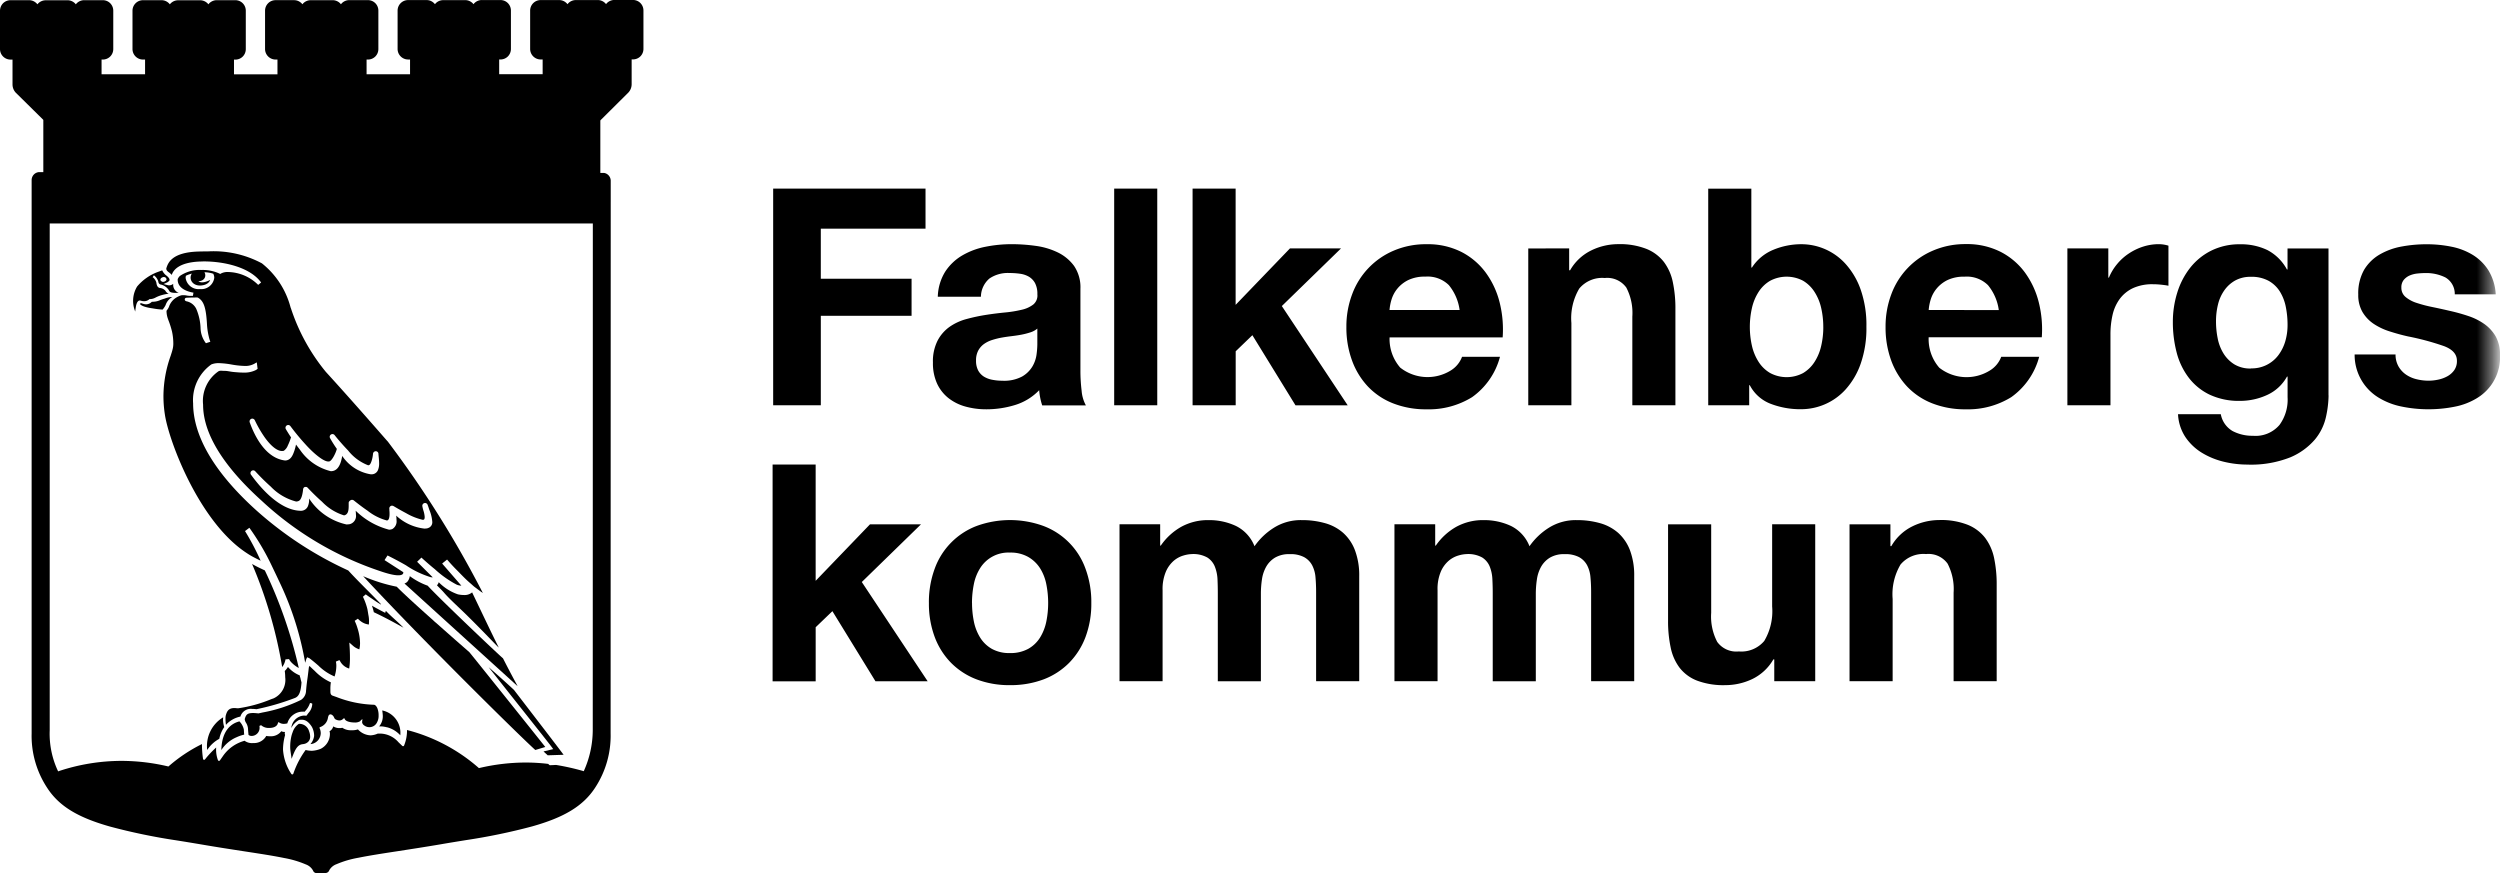 <svg xmlns="http://www.w3.org/2000/svg" viewBox="0 0 165.974 57.982" width="166" height="58"><defs><mask id="a" width="116.033" height="42.318" x="49.941" y="7.405" maskUnits="userSpaceOnUse"><path fill="#fff" d="M165.524 49.723V7.4H49.94v42.323z"/></mask></defs><path fill="#000" d="M38.753 51.2a6.672 6.672 0 0 0 .6-2.72l.005-33.65H3.3v33.648a5.808 5.808 0 0 0 .56 2.73l.056-.022a13.278 13.278 0 0 1 4.11-.676 13.483 13.483 0 0 1 3.155.373 10.192 10.192 0 0 1 2.228-1.49 6.313 6.313 0 0 0 .07.984.074.074 0 0 0 .054.06.075.075 0 0 0 .077-.026 6.306 6.306 0 0 1 .742-.79 2.007 2.007 0 0 0 .117.84.074.074 0 0 0 .06.048.07.07 0 0 0 .07-.03l.214-.305a2.547 2.547 0 0 1 1.43-1l.028.02.018.015a.836.836 0 0 0 .528.117.925.925 0 0 0 .86-.472 1.04 1.04 0 0 0 .245.02.856.856 0 0 0 .754-.334.458.458 0 0 0 .23.05h.008a.223.223 0 0 1 0 .035.238.238 0 0 0 .015.163 3.73 3.73 0 0 0-.14.963 3.283 3.283 0 0 0 .554 1.626.072.072 0 0 0 .06.032h.01a.075.075 0 0 0 .06-.046 5.864 5.864 0 0 1 .817-1.575 1.707 1.707 0 0 0 .425.052 1.787 1.787 0 0 0 .58-.133 1.108 1.108 0 0 0 .608-1.017.457.457 0 0 0-.028-.146.516.516 0 0 0 .25-.325.737.737 0 0 0 .432.113.65.65 0 0 0 .172-.02.963.963 0 0 0 .575.164 1.305 1.305 0 0 0 .46-.055 1.2 1.2 0 0 0 .837.394 1.3 1.3 0 0 0 .48-.117h.186a1.654 1.654 0 0 1 1.19.577l.25.24a.076.076 0 0 0 .065.02.074.074 0 0 0 .054-.043 2.6 2.6 0 0 0 .195-1.032 11.613 11.613 0 0 1 4.775 2.53 13.474 13.474 0 0 1 3.144-.37 12.553 12.553 0 0 1 1.454.09c.02.02.043.04.06.055l.016.015a.07.07 0 0 0 .04.017h.027l.38-.017a15.7 15.7 0 0 1 1.79.4l.05.018zm-17.49 6.784c-.223-.005-.41 0-.485-.2a.885.885 0 0 0-.476-.4 6.546 6.546 0 0 0-1.43-.424c-.717-.148-1.606-.284-2.662-.446-.834-.128-1.772-.272-2.81-.45q-.867-.147-1.693-.278a39.636 39.636 0 0 1-4.392-.912c-2.1-.592-3.393-1.335-4.2-2.6A6.276 6.276 0 0 1 2.1 48.688V11.952a.538.538 0 0 1 .154-.376.53.53 0 0 1 .322-.153h.3V7.958l-.026-.03-1.804-1.78a.808.808 0 0 1-.215-.553V3.952H.7a.72.72 0 0 1-.128-.012A.7.7 0 0 1 0 3.25V.71A.72.72 0 0 1 .2.216.71.71 0 0 1 .7.008h1.226a.71.71 0 0 1 .138.013.694.694 0 0 1 .366.2.61.61 0 0 1 .054.06l.06-.067a.71.71 0 0 1 .5-.2H4.53a.7.7 0 0 1 .444.2.57.57 0 0 1 .06.07c.02-.026.04-.048.06-.07a.7.7 0 0 1 .5-.207H6.82a.665.665 0 0 1 .14.014.692.692 0 0 1 .36.193.7.7 0 0 1 .2.5V3.25a.7.7 0 0 1-.207.5.7.7 0 0 1-.5.2h-.07v.975h2.888V3.95H9.5a.72.72 0 0 1-.132-.012.7.7 0 0 1-.572-.69V.708a.7.7 0 0 1 .7-.7h1.222a.716.716 0 0 1 .138.013.694.694 0 0 1 .366.2.61.61 0 0 1 .054.06l.06-.067a.7.7 0 0 1 .5-.2h1.494a.7.7 0 0 1 .444.2.57.57 0 0 1 .06.07c.02-.026.04-.048.06-.07a.706.706 0 0 1 .5-.207h1.224a.658.658 0 0 1 .14.014.692.692 0 0 1 .36.193.7.7 0 0 1 .2.5v2.54a.7.7 0 0 1-.206.5.7.7 0 0 1-.5.2h-.077v.975h2.886v-.98h-.12a.72.72 0 0 1-.132-.012.7.7 0 0 1-.572-.69V.706a.7.7 0 0 1 .7-.7h1.223a.71.71 0 0 1 .137.013.7.7 0 0 1 .367.2.61.61 0 0 1 .054.06l.06-.07a.7.7 0 0 1 .5-.2h1.492a.7.7 0 0 1 .444.2.57.57 0 0 1 .06.07c.02-.025.04-.047.06-.07a.7.7 0 0 1 .5-.206h1.226a.665.665 0 0 1 .14.014.692.692 0 0 1 .36.193.7.7 0 0 1 .2.5v2.54a.7.7 0 0 1-.206.5.7.7 0 0 1-.5.2h-.077v.976h2.886v-.98H27.1a.72.72 0 0 1-.132-.012.7.7 0 0 1-.572-.69V.7a.7.7 0 0 1 .7-.7h1.222a.71.71 0 0 1 .138.013.694.694 0 0 1 .366.2.61.61 0 0 1 .054.06l.06-.068a.7.7 0 0 1 .5-.2h1.494a.7.7 0 0 1 .444.2.57.57 0 0 1 .06.07c.02-.026.04-.048.06-.07a.7.7 0 0 1 .5-.207h1.226a.665.665 0 0 1 .14.014.692.692 0 0 1 .36.193.7.7 0 0 1 .2.5v2.54a.7.7 0 0 1-.206.5.7.7 0 0 1-.5.2h-.074v.975h2.886v-.976H35.9a.72.72 0 0 1-.132-.012.7.7 0 0 1-.572-.69V.7a.7.7 0 0 1 .7-.7h1.222a.716.716 0 0 1 .138.013.694.694 0 0 1 .366.2.61.61 0 0 1 .054.06L37.74.2a.7.7 0 0 1 .5-.2h1.49a.7.7 0 0 1 .444.2.57.57 0 0 1 .06.07c.02-.026.04-.048.06-.07a.706.706 0 0 1 .5-.207h1.224a.658.658 0 0 1 .14.014.692.692 0 0 1 .36.193.7.7 0 0 1 .2.5v2.54a.7.7 0 0 1-.206.5.7.7 0 0 1-.5.2h-.077v1.647a.815.815 0 0 1-.215.55l-1.85 1.838-.014.025v3.476h.247a.52.52 0 0 1 .29.15.534.534 0 0 1 .153.375l-.007 36.68a6.284 6.284 0 0 1-1.01 3.58c-.812 1.266-2.11 2.01-4.205 2.6a39.866 39.866 0 0 1-4.392.91c-.55.09-1.115.18-1.69.28-1.04.177-1.978.32-2.812.45-1.056.16-1.945.3-2.662.445a6.49 6.49 0 0 0-1.43.424.892.892 0 0 0-.477.4c-.074.2-.26.2-.483.2h-.125z"/><path fill="#000" d="M10.793 20.548a5.012 5.012 0 0 1-.65-.078c-.464-.066-.76-.16-.857-.3a.25.25 0 0 1 .076-.048.306.306 0 0 1 .065.02l.06.018a.7.7 0 0 0 .213.04.535.535 0 0 0 .38-.17h.042a1.217 1.217 0 0 0 .518-.113c.08-.03.174-.064.3-.1a1.385 1.385 0 0 1 .408-.1l.1-.008a.956.956 0 0 0-.454.543 1.492 1.492 0 0 1-.2.3m4.216 27.58l-.01-.02a3.01 3.01 0 0 1-.03-.433.834.834 0 0 1 .02-.186c.073-.257.17-.488.568-.49a1.105 1.105 0 0 1 .145.01.9.9 0 0 0 .106.006 9.02 9.02 0 0 0 2.184-.6l.17-.06a1.347 1.347 0 0 0 .772-1.4 2.953 2.953 0 0 0-.03-.416 1.485 1.485 0 0 0 .213-.268 2.02 2.02 0 0 0 .783.56.443.443 0 0 0 .027.123.858.858 0 0 1 .035.14l.053.2a3.3 3.3 0 0 1-.053.442c-.067.334-.18.52-.4.6a16.2 16.2 0 0 1-2.538.74 2.167 2.167 0 0 0-.287-.02.72.72 0 0 0-.778.51 1.764 1.764 0 0 0-.952.538m17.44-3.81c1.47 1.867 4.013 5.057 4.19 5.307l.09.124-.644.154c.124.117.22.2.28.257l1.053-.035c-.196-.273-2.368-3.1-3.29-4.3-.025-.03-.87-.81-1.68-1.51m-6.874-3.612s-.644-.332-.882-.478a3.072 3.072 0 0 1 .126.434c.774.366 1.4.71 1.972 1.03-.41-.427-.774-.7-1.172-1.12l-.045.132z"/><path fill="#000" d="M19.824 44.338a2.072 2.072 0 0 1-.477-.364.793.793 0 0 1-.12-.157.32.32 0 0 1-.022-.038l-.008-.02-.026-.006-.072.006-.127.012h-.023v.024s0 .026-.015.07a1.142 1.142 0 0 1-.2.416 30.155 30.155 0 0 0-2-6.846c.066.04.133.078.2.112.182.1.4.2.648.318a30.968 30.968 0 0 1 2.253 6.47m14.522 1.207c0-.027-.295-.528-.963-1.84-.4-.34-4.288-4.033-5-4.822a4.59 4.59 0 0 1-1.188-.636.712.712 0 0 1-.11.3.422.422 0 0 1-.244.19l7.507 6.812m-19.8 3.5a2.075 2.075 0 0 1 .328-.78 1.76 1.76 0 0 1-.08-.485c0-.05.005-.1.01-.143l-.006-.017a2.22 2.22 0 0 0-1.055 2.166 2.19 2.19 0 0 1 .8-.74m10.624-.827H25.33l.06.005c.054.006.112.015.174.028h.006c.036.007.073.017.112.026h.013a1.79 1.79 0 0 1 .88.532 1.518 1.518 0 0 0-1.2-1.65c.015.09.027.184.034.28a1.04 1.04 0 0 1-.227.766m-9.283-.32c-.5.125-1.17.547-1.206 1.906a2.258 2.258 0 0 1 1.02-.856 2.538 2.538 0 0 1 .5-.17c-.015-.1-.016-.228-.025-.344a1.11 1.11 0 0 0-.295-.537m3.462 2.47c-.026-.26-.088-.52-.088-.754a3.107 3.107 0 0 1 .083-.75 2.206 2.206 0 0 1 .083-.256 1.036 1.036 0 0 1 .4-.54.187.187 0 0 1 .054-.006.674.674 0 0 1 .634.5.984.984 0 0 1 .07.343.47.47 0 0 1-.1.316.528.528 0 0 1-.32.18l-.055.01c-.368.03-.518.332-.75.96m13.744-7.373c-.137-.132-.16-.156-.338-.34-.347-.357-.887-.924-1.708-1.736-.56-.557-1.21-1.13-1.583-1.565-.177-.205-.36-.365-.475-.5.025-.01 0 .008.02-.013a.377.377 0 0 0 .1-.185 3.268 3.268 0 0 0 1.275.807 2.008 2.008 0 0 0 .4.045.777.777 0 0 0 .55-.18v.02c.768 1.6 1.278 2.68 1.743 3.61l.017.04zm-22.226-24.6c-.072 0-.225.054-.238.173a.115.115 0 0 0 .048.092.207.207 0 0 0 .136.06.3.3 0 0 0 .143-.05.145.145 0 0 0 .082-.12.165.165 0 0 0-.144-.15zm-1.9 2.306a1.837 1.837 0 0 1 .12-1.676 3.28 3.28 0 0 1 1.364-.962l.3-.11a.95.95 0 0 0 .215.294c.128.1.28.222.275.355-.008.044-.12.137-.15.145l-.175.082-.075.034.08.02.182.05a.49.49 0 0 0 .116.016.42.42 0 0 0 .262-.1v.024a.57.57 0 0 0 .367.574H11.584a1.136 1.136 0 0 1-.216-.03c-.1-.04-.11-.055-.165-.158a.877.877 0 0 0-.505-.36.2.2 0 0 1-.184-.184.77.77 0 0 0-.28-.42l-.026-.013-.01.025-.047.076-.02.03.035.015a.73.73 0 0 1 .21.32l.007.046c.02.113.052.3.235.33a.554.554 0 0 1 .364.185.41.41 0 0 0 .22.195 2.916 2.916 0 0 0-.435.085 2.01 2.01 0 0 0-.444.173.794.794 0 0 1-.4.1.5.5 0 0 1-.364.14.707.707 0 0 1-.166-.023l-.033-.01a.52.52 0 0 0-.1-.016c-.154.032-.222.253-.255.517a1.748 1.748 0 0 0-.028.23z"/><path fill="#000" d="M20.61 49.395a1.024 1.024 0 0 0 .245-.545 1.253 1.253 0 0 0-.15-.6c-.334-.525-.623-.486-.844-.46a1.206 1.206 0 0 0-.52.538.9.9 0 0 1 .84-.826.608.608 0 0 1 .12.01l.06-.012a1.616 1.616 0 0 1 .13-.183.94.94 0 0 0 .24-.577v-.012l-.01-.028-.112-.033-.03.005a1.406 1.406 0 0 1-.284.494l-.08.088c-.025-.016-.037-.013-.086-.013a1.07 1.07 0 0 0-1.054.78 1.007 1.007 0 0 1-.236.032.536.536 0 0 1-.28-.076l-.036-.022-.035-.02-.034.048-.01.04c-.05.186-.26.3-.56.3a.76.76 0 0 1-.52-.158l-.008-.01-.025-.014-.077.033h-.01l-.02.022a.646.646 0 0 1 .01.123.537.537 0 0 1-.52.536.322.322 0 0 1-.214-.07c0-.01-.023-.195-.037-.438a.88.88 0 0 0-.13-.368.515.515 0 0 1-.083-.227.168.168 0 0 1 .01-.06c.088-.27.174-.353.535-.36.095 0 .214.01.362.026l.272-.06a9.75 9.75 0 0 0 2.55-.834.742.742 0 0 0 .34-.637l.01-.076c.017-.233.06-.55.1-.83.026-.21.053-.42.074-.61l.04-.11c.112.115.232.226.35.335a3.472 3.472 0 0 0 1.073.76 2.67 2.67 0 0 0-.032.423v.16c0 .12.007.248.145.3l.2.07.057.02a7.426 7.426 0 0 0 2.483.515c.082 0 .166.08.23.22a1.273 1.273 0 0 1 .086.5.867.867 0 0 1-.095.43.563.563 0 0 1-.86.222.3.3 0 0 1-.14-.207l.01-.114.013-.1-.092.064-.064.08a.652.652 0 0 1-.376.082c-.255 0-.564-.067-.636-.215l-.02-.036-.02-.037-.05.025-.03.028a.335.335 0 0 1-.238.1.524.524 0 0 1-.21-.048.227.227 0 0 1-.143-.14.39.39 0 0 0-.14-.18.23.23 0 0 0-.107-.037c-.1.006-.132.1-.146.15l-.016.058a.776.776 0 0 1-.5.63l-.03.013-.03.013v.048l.014.03a.793.793 0 0 1 .065.31.745.745 0 0 1-.483.68.632.632 0 0 1-.222.043m10.567-6.107l-.942-.824c-.46-.406-.88-.777-1.264-1.118-.148-.117-.17-.16-.338-.3-1.12-1-1.87-1.69-2.273-2.1a10.942 10.942 0 0 1-2.23-.7c4.05 4.365 10.554 10.76 11.43 11.54l.663-.2c-.06-.082-4.963-6.213-5.047-6.3"/><path fill="#000" d="M13.575 18.07a1.846 1.846 0 0 1 .584.1.6.6 0 0 1 .066.273.867.867 0 0 1-.95.744.867.867 0 0 1-.952-.743.766.766 0 0 1 .018-.137.353.353 0 0 1 .085-.043 2.27 2.27 0 0 1 .31-.107c-.23.364.047.847.634.79.51-.05.583-.368.583-.368s-.508.29-.783.09c.433-.017.543-.37.4-.6zm14.812 17a1.36 1.36 0 0 1-.22.018 3.293 3.293 0 0 1-1.864-.86 2.285 2.285 0 0 1 .022.3.593.593 0 0 1-.273.587.536.536 0 0 1-.226.045 4.94 4.94 0 0 1-2.215-1.26 2.09 2.09 0 0 1 .02.265.56.56 0 0 1-.417.63 1.31 1.31 0 0 1-.215.018 3.98 3.98 0 0 1-2.476-1.72v.024a1.162 1.162 0 0 1-.086.495.5.5 0 0 1-.472.295c-1.364-.022-2.63-1.477-3.262-2.342l-.042-.056a.184.184 0 0 1 .038-.248.182.182 0 0 1 .112-.04.19.19 0 0 1 .143.07 14.023 14.023 0 0 0 1.022 1.01 3.576 3.576 0 0 0 1.68.99.394.394 0 0 0 .156-.03c.19-.058.284-.457.313-.81l.026-.057a.188.188 0 0 1 .05-.05.3.3 0 0 1 .04-.02h.096a.082.082 0 0 1 .043.017.17.17 0 0 1 .05.04c.14.15.514.54.953.927a3.407 3.407 0 0 0 1.447.9.2.2 0 0 0 .085-.018c.192-.085.232-.3.234-.594v-.138-.1a.23.23 0 0 1 .1-.134.2.2 0 0 1 .127-.045.21.21 0 0 1 .134.056c.3.24.6.467.884.66a3.554 3.554 0 0 0 1.284.653.107.107 0 0 0 .047-.008c.084-.02.14-.19.137-.42 0-.075 0-.15-.01-.22 0-.05 0-.1-.006-.146a.184.184 0 0 1 .18-.187.26.26 0 0 1 .114.035c.095.057.432.258.817.46a3.967 3.967 0 0 0 1.113.445h.032c.07-.028.084-.045.094-.182a1.808 1.808 0 0 0-.09-.447 2.093 2.093 0 0 1-.067-.283.183.183 0 0 1 .14-.2.144.144 0 0 1 .04-.006.18.18 0 0 1 .17.12l.055.15c.01.04.032.1.06.184a2.555 2.555 0 0 1 .194.777.4.4 0 0 1-.32.443zm-11.81-7.044a.184.184 0 0 1 .174-.238.192.192 0 0 1 .174.125 7.95 7.95 0 0 0 .588 1.03c.323.48.8.994 1.207.994a.57.57 0 0 0 .12-.013.765.765 0 0 0 .272-.36 3.228 3.228 0 0 0 .2-.512l.015-.01c-.22-.33-.35-.558-.35-.558a.182.182 0 0 1 .158-.272.183.183 0 0 1 .15.08c.11.146.5.666.983 1.19.51.573 1.19 1.152 1.523 1.152a.388.388 0 0 0 .045 0c.186 0 .47-.583.526-.838a8.035 8.035 0 0 1-.45-.713.182.182 0 0 1 .06-.24.183.183 0 0 1 .25.05c.13.165.48.59.89 1.012a3.12 3.12 0 0 0 1.328.98.153.153 0 0 0 .055-.01c.13-.028.25-.467.27-.765a.19.19 0 0 1 .2-.158.182.182 0 0 1 .16.2l.015.16a4.27 4.27 0 0 1 .03.44 1.124 1.124 0 0 1-.072.438.45.45 0 0 1-.38.293 1.125 1.125 0 0 1-.116 0 2.82 2.82 0 0 1-1.883-1.22 2.78 2.78 0 0 1-.087.384c-.13.415-.34.62-.64.63h-.032a3.478 3.478 0 0 1-2.058-1.44c-.088-.11-.17-.22-.25-.327a3.833 3.833 0 0 1-.1.385c-.1.286-.222.642-.59.672h-.04c-1.292-.155-2.01-1.62-2.324-2.478l-.022-.057zm-2.64-5.33l-.238.076-.023.014-.017-.02a1.718 1.718 0 0 1-.344-1 3.58 3.58 0 0 0-.283-1.26.92.92 0 0 0-.647-.506.2.2 0 0 1-.07-.03.112.112 0 0 1-.05-.094.11.11 0 0 1 .064-.1.154.154 0 0 1 .058-.013c.23-.016.657-.017.7-.017h.022l.024.01h.007c.388.22.538.66.6 1.748a4.63 4.63 0 0 0 .125.855 2.166 2.166 0 0 0 .09.3l.01.022-.023.013zm11.785 6.59c-.7-.8-2.5-2.862-4.088-4.6a13.02 13.02 0 0 1-2.314-4.206l-.03-.078a5.518 5.518 0 0 0-1.9-2.922 6.788 6.788 0 0 0-3.61-.793c-.2 0-.4 0-.61.008-1.78.053-2.016.77-2.124 1.1a.14.14 0 0 0-.006.04.247.247 0 0 0 .094.178l.05.043a1.3 1.3 0 0 1 .22.19c.1-.327.488-.826 1.845-.887.092 0 .19-.008.293-.008 1.3 0 3.03.37 3.776 1.375l.016.023-.022.02-.15.122-.024.018-.02-.022a2.915 2.915 0 0 0-1.962-.832.944.944 0 0 0-.487.1l-.033.02-.015.01-.016-.008-.034-.018a2.66 2.66 0 0 0-1.186-.24 2.34 2.34 0 0 0-1.432.39.555.555 0 0 0-.14.187l-.016.026v.044c0 .515.515.764 1.013.853h.028v.028l-.02.14-.013.052h-.195a1.54 1.54 0 0 1-.278-.037l-.122-.01c-.065 0-.1 0-.18.01a1.505 1.505 0 0 0-.334.154 1.144 1.144 0 0 0-.453.538.88.88 0 0 1-.18.318c0 .026-.008.01-.008.04a1.567 1.567 0 0 0 .1.526l.02.06a6.028 6.028 0 0 1 .243.76 3.722 3.722 0 0 1 .088.772 1.5 1.5 0 0 1-.052.434c-.023.1-.068.24-.123.41a8.06 8.06 0 0 0-.48 2.68 7.955 7.955 0 0 0 .1 1.25c.273 1.77 2.28 7.094 5.4 9.15l.08.053a4.863 4.863 0 0 0 .445.26c.126.066.27.14.428.214a17.316 17.316 0 0 0-1.022-1.944l-.016-.023.022-.017.244-.185.02-.017.02.022a16.276 16.276 0 0 1 1.423 2.4l.325.68.306.648a20.38 20.38 0 0 1 1.634 5.21c.053-.152.07-.24.073-.24l.047-.1.013-.027.025.014.12.052c.212.155.41.325.6.49a3.41 3.41 0 0 0 1.074.722 2.337 2.337 0 0 0 .117-.71 1.252 1.252 0 0 0-.024-.252l-.006-.025.023-.01.188-.08.024-.01.013.023.03.043a.992.992 0 0 0 .606.495 4.31 4.31 0 0 0 .05-.74c0-.307-.015-.58-.02-.66l-.017-.25v-.074l.055.05.195.172a1.2 1.2 0 0 0 .15.11 1.433 1.433 0 0 0 .26.12 1.863 1.863 0 0 0 .047-.42 3.437 3.437 0 0 0-.173-1 3.353 3.353 0 0 0-.172-.452l-.012-.024.022-.014.172-.114.022-.014.017.02s.018.02.054.055a1.773 1.773 0 0 0 .166.13 1.08 1.08 0 0 0 .49.182c.006-.074.01-.148.01-.222a1.944 1.944 0 0 0-.044-.423c-.016-.1-.04-.252-.063-.376a4.158 4.158 0 0 0-.228-.672c-.037-.082-.06-.126-.06-.126l-.01-.022.017-.015.152-.13.02-.015.018.014s.193.143.435.3a5.727 5.727 0 0 0 .557.36c0-.013 0-.018.008-.018-.8-.835-1.54-1.54-2.18-2.243a24.225 24.225 0 0 1-6.1-3.988c-3.507-3.164-4.2-5.59-4.2-7.11a2.91 2.91 0 0 1 1.21-2.582 1.29 1.29 0 0 1 .5-.085 5.624 5.624 0 0 1 .842.092 5.73 5.73 0 0 0 .864.094 1.228 1.228 0 0 0 .645-.143l.125-.074.036-.02.01.04.047.372v.022l-.02.01-.077.058a1.7 1.7 0 0 1-.84.177c-.22 0-.443-.02-.658-.04s-.4-.074-.582-.074c-.22 0-.283-.034-.41.022a2.386 2.386 0 0 0-1.03 2.22c0 1.29.6 3.414 3.9 6.39a21.563 21.563 0 0 0 7.82 4.65c1.723.6 1.57.082 1.57.082l-1.22-.786-.023-.016.015-.024.167-.262.023-.02.025.013c.08.043.626.313 1.194.64a6.113 6.113 0 0 0 1.65.79c.073.01.123.007.128.01l-1.02-1.016-.02-.02.02-.02.246-.238.02-.02.022.02s.384.358.876.757a6.78 6.78 0 0 0 1.443 1.02.852.852 0 0 0 .288.066h.022l-1.252-1.44-.02-.027.02-.02.28-.226.025-.018.02.022c.048.054.3.353.65.7.23.23.55.58.9.873.13.114.206.19.3.256.046.034.093.068.14.106.136.1.248.19.364.26a68.992 68.992 0 0 0-6.323-10.07z"/><path fill="#000" d="M51.33 12.518V26.9h3.164v-5.94h6.025V18.5h-6.026v-3.322h6.952v-2.66zm10.93 7.173a3.316 3.316 0 0 1 .5-1.672 3.408 3.408 0 0 1 1.13-1.068 4.9 4.9 0 0 1 1.542-.574 8.768 8.768 0 0 1 1.723-.17 11.506 11.506 0 0 1 1.592.11 4.837 4.837 0 0 1 1.47.433 2.915 2.915 0 0 1 1.09.9 2.52 2.52 0 0 1 .422 1.52v5.42a11.035 11.035 0 0 0 .08 1.35 2.43 2.43 0 0 0 .282.968h-2.9a4.265 4.265 0 0 1-.13-.494 4.153 4.153 0 0 1-.07-.514 3.724 3.724 0 0 1-1.613.987 6.476 6.476 0 0 1-1.895.282 5.15 5.15 0 0 1-1.39-.183 3.194 3.194 0 0 1-1.13-.565 2.638 2.638 0 0 1-.754-.967 3.246 3.246 0 0 1-.272-1.39 3.026 3.026 0 0 1 .312-1.46 2.59 2.59 0 0 1 .805-.918 3.58 3.58 0 0 1 1.128-.514 12.1 12.1 0 0 1 1.28-.272q.645-.1 1.27-.16a7.823 7.823 0 0 0 1.108-.182 1.94 1.94 0 0 0 .768-.353.776.776 0 0 0 .262-.675 1.512 1.512 0 0 0-.153-.736 1.116 1.116 0 0 0-.4-.423 1.6 1.6 0 0 0-.584-.2 5 5 0 0 0-.715-.05 2.168 2.168 0 0 0-1.33.365 1.618 1.618 0 0 0-.565 1.21H62.26zm6.61 2.117a1.31 1.31 0 0 1-.454.25 4.96 4.96 0 0 1-.584.152c-.207.04-.426.073-.654.1s-.457.06-.685.1a5.168 5.168 0 0 0-.634.16 1.9 1.9 0 0 0-.545.273 1.293 1.293 0 0 0-.373.434 1.38 1.38 0 0 0-.142.665 1.36 1.36 0 0 0 .14.645 1.1 1.1 0 0 0 .384.413 1.62 1.62 0 0 0 .564.21 3.464 3.464 0 0 0 .665.062 2.527 2.527 0 0 0 1.31-.282 1.9 1.9 0 0 0 .686-.676 2.114 2.114 0 0 0 .27-.8 5.39 5.39 0 0 0 .05-.645v-1.062zm5.1-9.29V26.9h2.86V12.518h-2.86zm5.2 0h2.863v7.717l3.607-3.748h3.39l-3.93 3.827 4.373 6.59h-3.466l-2.862-4.655-1.108 1.068V26.9h-2.862V12.518zm17.734 8.06a3.31 3.31 0 0 0-.715-1.653 2.01 2.01 0 0 0-1.563-.564 2.5 2.5 0 0 0-1.137.23 2.174 2.174 0 0 0-.726.576 2.1 2.1 0 0 0-.383.724 3.244 3.244 0 0 0-.13.685h4.66zm-4.65 1.813a2.888 2.888 0 0 0 .706 2.01 2.932 2.932 0 0 0 3.34.2 1.81 1.81 0 0 0 .765-.917h2.518a4.776 4.776 0 0 1-1.854 2.68 5.458 5.458 0 0 1-3.023.806 5.945 5.945 0 0 1-2.217-.395 4.623 4.623 0 0 1-1.673-1.118 5.03 5.03 0 0 1-1.057-1.733 6.31 6.31 0 0 1-.373-2.217 6.052 6.052 0 0 1 .383-2.176 5.03 5.03 0 0 1 2.77-2.9 5.4 5.4 0 0 1 2.167-.422 4.945 4.945 0 0 1 2.317.513 4.63 4.63 0 0 1 1.62 1.38 5.666 5.666 0 0 1 .918 1.977 7.372 7.372 0 0 1 .2 2.317h-7.508zm9.207-5.9V26.9h2.863v-5.46a3.868 3.868 0 0 1 .523-2.288 1.98 1.98 0 0 1 1.693-.7 1.56 1.56 0 0 1 1.43.635 3.64 3.64 0 0 1 .4 1.925V26.9h2.86v-6.4a8.41 8.41 0 0 0-.17-1.764 3.36 3.36 0 0 0-.595-1.35 2.785 2.785 0 0 0-1.16-.867 4.818 4.818 0 0 0-1.883-.314 4.066 4.066 0 0 0-1.773.413 3.27 3.27 0 0 0-1.41 1.32h-.063v-1.452zm19.586 5.218a5.637 5.637 0 0 0-.14-1.27 3.32 3.32 0 0 0-.445-1.068 2.293 2.293 0 0 0-.754-.735 2.336 2.336 0 0 0-2.188 0 2.273 2.273 0 0 0-.764.735 3.315 3.315 0 0 0-.444 1.068 5.7 5.7 0 0 0 0 2.52 3.333 3.333 0 0 0 .445 1.067 2.27 2.27 0 0 0 .765.736 2.33 2.33 0 0 0 2.187 0 2.3 2.3 0 0 0 .755-.734 3.315 3.315 0 0 0 .444-1.068 5.487 5.487 0 0 0 .14-1.25zm-7.638-9.19h2.862v5.24h.04a3.067 3.067 0 0 1 1.42-1.18 4.84 4.84 0 0 1 1.864-.37 3.954 3.954 0 0 1 2.932 1.308 5.036 5.036 0 0 1 1 1.7 7.11 7.11 0 0 1 .383 2.468 7.117 7.117 0 0 1-.384 2.468 5.036 5.036 0 0 1-1 1.7 3.98 3.98 0 0 1-2.932 1.31 5.5 5.5 0 0 1-2.056-.365 2.607 2.607 0 0 1-1.37-1.23h-.04V26.9h-2.72V12.516zm19.29 8.06a3.31 3.31 0 0 0-.716-1.65 2 2 0 0 0-1.56-.565 2.515 2.515 0 0 0-1.14.23 2.18 2.18 0 0 0-.725.576 2.1 2.1 0 0 0-.383.723 3.18 3.18 0 0 0-.13.685zm-4.656 1.815a2.888 2.888 0 0 0 .706 2.015 2.932 2.932 0 0 0 3.344.192 1.8 1.8 0 0 0 .767-.917h2.52a4.787 4.787 0 0 1-1.856 2.68 5.458 5.458 0 0 1-3.022.806 5.945 5.945 0 0 1-2.217-.395 4.622 4.622 0 0 1-1.673-1.118 5.047 5.047 0 0 1-1.058-1.733 6.355 6.355 0 0 1-.372-2.217 6.073 6.073 0 0 1 .382-2.176 5.047 5.047 0 0 1 2.77-2.9 5.41 5.41 0 0 1 2.166-.43 4.945 4.945 0 0 1 2.317.513 4.627 4.627 0 0 1 1.622 1.38 5.7 5.7 0 0 1 .915 1.976 7.372 7.372 0 0 1 .2 2.316h-7.517zm9.21-5.9V26.9h2.86v-4.69a5.762 5.762 0 0 1 .14-1.31 2.86 2.86 0 0 1 .475-1.058 2.322 2.322 0 0 1 .877-.716 3.062 3.062 0 0 1 1.33-.26 5.16 5.16 0 0 1 .545.03c.187.02.35.042.482.07v-2.66a2.193 2.193 0 0 0-.624-.1 3.4 3.4 0 0 0-1.048.16 3.8 3.8 0 0 0-.947.453 3.526 3.526 0 0 0-.787.705 3.482 3.482 0 0 0-.544.9h-.042v-1.937h-2.72zm12.18 7.958a2.2 2.2 0 0 0 1.834-.885 2.912 2.912 0 0 0 .453-.917 3.83 3.83 0 0 0 .15-1.078 5.968 5.968 0 0 0-.12-1.22 3.05 3.05 0 0 0-.4-1.017 2.082 2.082 0 0 0-.746-.7 2.355 2.355 0 0 0-1.17-.262 2.09 2.09 0 0 0-1.037.243 2.177 2.177 0 0 0-.724.654 2.74 2.74 0 0 0-.423.947 4.64 4.64 0 0 0-.13 1.118 5.666 5.666 0 0 0 .11 1.118 2.99 2.99 0 0 0 .382 1 2.237 2.237 0 0 0 .716.726 2.033 2.033 0 0 0 1.11.282zm5.16 1.795a6.92 6.92 0 0 1-.173 1.43 3.54 3.54 0 0 1-.736 1.5 4.4 4.4 0 0 1-1.63 1.18 7.09 7.09 0 0 1-2.863.482 6.708 6.708 0 0 1-1.56-.19 5.042 5.042 0 0 1-1.45-.595 3.572 3.572 0 0 1-1.09-1.037 3.02 3.02 0 0 1-.493-1.522h2.84a1.632 1.632 0 0 0 .787 1.12 2.825 2.825 0 0 0 1.35.312 2.078 2.078 0 0 0 1.763-.725 2.84 2.84 0 0 0 .534-1.834v-1.37h-.04a2.854 2.854 0 0 1-1.32 1.22 4.3 4.3 0 0 1-1.8.392 4.564 4.564 0 0 1-2.015-.413 3.825 3.825 0 0 1-1.39-1.13 4.694 4.694 0 0 1-.8-1.67 7.95 7.95 0 0 1-.252-2.027 6.49 6.49 0 0 1 .292-1.944 5.077 5.077 0 0 1 .857-1.652 4.117 4.117 0 0 1 1.4-1.138 4.2 4.2 0 0 1 1.924-.423 4.028 4.028 0 0 1 1.8.383 3.115 3.115 0 0 1 1.3 1.29h.04v-1.395h2.72v9.752zm4.45-2.72h-2.72a3.317 3.317 0 0 0 1.58 2.86 4.685 4.685 0 0 0 1.543.6 8.706 8.706 0 0 0 1.773.18 8.888 8.888 0 0 0 1.743-.17 4.454 4.454 0 0 0 1.523-.594 3.163 3.163 0 0 0 1.49-2.84 2.44 2.44 0 0 0-.28-1.22 2.6 2.6 0 0 0-.746-.826 4.04 4.04 0 0 0-1.058-.534 12.046 12.046 0 0 0-1.22-.342q-.6-.14-1.19-.262a8.838 8.838 0 0 1-1.037-.272 2.16 2.16 0 0 1-.736-.393.784.784 0 0 1-.282-.624.775.775 0 0 1 .16-.514 1.075 1.075 0 0 1 .394-.292 1.747 1.747 0 0 1 .513-.13 4.965 4.965 0 0 1 .524-.03 2.866 2.866 0 0 1 1.33.29 1.256 1.256 0 0 1 .624 1.12h2.72a3.406 3.406 0 0 0-.492-1.6 3.232 3.232 0 0 0-1.038-1.018 4.337 4.337 0 0 0-1.42-.544 8.212 8.212 0 0 0-1.643-.16 9.008 9.008 0 0 0-1.652.15 4.52 4.52 0 0 0-1.45.524 2.9 2.9 0 0 0-1.04 1.017 3.15 3.15 0 0 0-.392 1.65 2.225 2.225 0 0 0 .282 1.16 2.445 2.445 0 0 0 .746.785 4.142 4.142 0 0 0 1.06.5c.4.128.8.24 1.22.333a17.285 17.285 0 0 1 2.386.644q.855.323.856.968a1.048 1.048 0 0 1-.182.634 1.367 1.367 0 0 1-.453.4 2.19 2.19 0 0 1-.605.222 3.06 3.06 0 0 1-.635.07 3.28 3.28 0 0 1-.816-.1 2.093 2.093 0 0 1-.7-.312 1.662 1.662 0 0 1-.493-.545 1.57 1.57 0 0 1-.19-.8zm-107.75 7.31v14.39h2.86v-3.59l1.11-1.067 2.86 4.655h3.465l-4.373-6.59 3.93-3.83h-3.386l-3.607 3.75v-7.72h-2.86zm13.24 9.19a6.17 6.17 0 0 0 .12 1.22 3.247 3.247 0 0 0 .412 1.066 2.2 2.2 0 0 0 .776.756 2.358 2.358 0 0 0 1.208.283 2.433 2.433 0 0 0 1.22-.283 2.187 2.187 0 0 0 .785-.755 3.257 3.257 0 0 0 .413-1.068 6.156 6.156 0 0 0 .12-1.22 6.317 6.317 0 0 0-.12-1.23 3.122 3.122 0 0 0-.413-1.067 2.285 2.285 0 0 0-.786-.755 2.36 2.36 0 0 0-1.22-.293 2.208 2.208 0 0 0-1.985 1.047 3.128 3.128 0 0 0-.413 1.068 6.3 6.3 0 0 0-.12 1.23zm-2.864 0a6.4 6.4 0 0 1 .383-2.268 4.758 4.758 0 0 1 2.782-2.843 6.478 6.478 0 0 1 4.444 0 4.74 4.74 0 0 1 2.79 2.842 6.367 6.367 0 0 1 .384 2.266 6.3 6.3 0 0 1-.383 2.257A4.9 4.9 0 0 1 70.98 44a4.768 4.768 0 0 1-1.7 1.1 6.2 6.2 0 0 1-2.227.382 6.09 6.09 0 0 1-2.217-.383A4.784 4.784 0 0 1 63.14 44a4.88 4.88 0 0 1-1.087-1.72 6.333 6.333 0 0 1-.383-2.258zM74.324 34.8v10.42h2.86v-6.043a2.946 2.946 0 0 1 .223-1.24 2.006 2.006 0 0 1 .534-.726 1.76 1.76 0 0 1 .646-.34 2.164 2.164 0 0 1 .534-.09 1.9 1.9 0 0 1 1.037.23 1.283 1.283 0 0 1 .5.615 2.607 2.607 0 0 1 .172.836q.02.454.02.918v5.845h2.86v-5.805a6.5 6.5 0 0 1 .07-.956 2.406 2.406 0 0 1 .283-.847 1.672 1.672 0 0 1 .584-.6 1.832 1.832 0 0 1 .978-.232 1.922 1.922 0 0 1 .957.2 1.337 1.337 0 0 1 .534.544 2.094 2.094 0 0 1 .22.806c.028.31.04.638.04.987v5.9h2.862v-6.97a4.7 4.7 0 0 0-.282-1.722 2.952 2.952 0 0 0-.786-1.16 3.07 3.07 0 0 0-1.21-.644 5.524 5.524 0 0 0-1.53-.2 3.348 3.348 0 0 0-1.884.524 4.455 4.455 0 0 0-1.26 1.21 2.522 2.522 0 0 0-1.24-1.35 4.175 4.175 0 0 0-1.8-.384 3.676 3.676 0 0 0-1.823.444 4.07 4.07 0 0 0-1.36 1.25h-.04V34.8h-2.7zm18.253 0v10.42h2.862v-6.043a2.947 2.947 0 0 1 .22-1.24 1.984 1.984 0 0 1 .535-.726 1.763 1.763 0 0 1 .644-.34 2.164 2.164 0 0 1 .533-.09 1.906 1.906 0 0 1 1.038.23 1.29 1.29 0 0 1 .5.615 2.554 2.554 0 0 1 .17.836q.023.454.023.918v5.845h2.86v-5.805a6.5 6.5 0 0 1 .072-.956 2.406 2.406 0 0 1 .282-.847 1.672 1.672 0 0 1 .584-.6 1.828 1.828 0 0 1 .978-.232 1.935 1.935 0 0 1 .96.2 1.34 1.34 0 0 1 .533.544 2.094 2.094 0 0 1 .22.806c.03.31.043.638.043.987v5.9h2.86v-6.97a4.723 4.723 0 0 0-.28-1.722 2.965 2.965 0 0 0-.787-1.16 3.09 3.09 0 0 0-1.21-.644 5.524 5.524 0 0 0-1.53-.2 3.353 3.353 0 0 0-1.885.524 4.455 4.455 0 0 0-1.26 1.21 2.515 2.515 0 0 0-1.237-1.35 4.19 4.19 0 0 0-1.8-.384 3.68 3.68 0 0 0-1.823.444 4.07 4.07 0 0 0-1.36 1.25h-.04V34.8h-2.7zm27.935 10.42V34.8h-2.86v5.46a3.868 3.868 0 0 1-.525 2.29 1.986 1.986 0 0 1-1.692.694 1.56 1.56 0 0 1-1.43-.635 3.637 3.637 0 0 1-.4-1.925v-5.88h-2.863v6.408a8.35 8.35 0 0 0 .172 1.764 3.33 3.33 0 0 0 .593 1.35 2.7 2.7 0 0 0 1.16.856 4.986 4.986 0 0 0 1.883.3 4.168 4.168 0 0 0 1.773-.4 3.234 3.234 0 0 0 1.41-1.31h.06v1.45h2.723zm2.278-10.42v10.42h2.862v-5.458a3.87 3.87 0 0 1 .524-2.288 1.984 1.984 0 0 1 1.693-.695 1.56 1.56 0 0 1 1.43.635 3.638 3.638 0 0 1 .4 1.924v5.884h2.86v-6.41a8.49 8.49 0 0 0-.17-1.762 3.39 3.39 0 0 0-.6-1.35 2.78 2.78 0 0 0-1.16-.866 4.818 4.818 0 0 0-1.882-.313 4.086 4.086 0 0 0-1.773.413 3.283 3.283 0 0 0-1.41 1.32h-.06v-1.45h-2.715z" mask="url(#a)"/></svg>